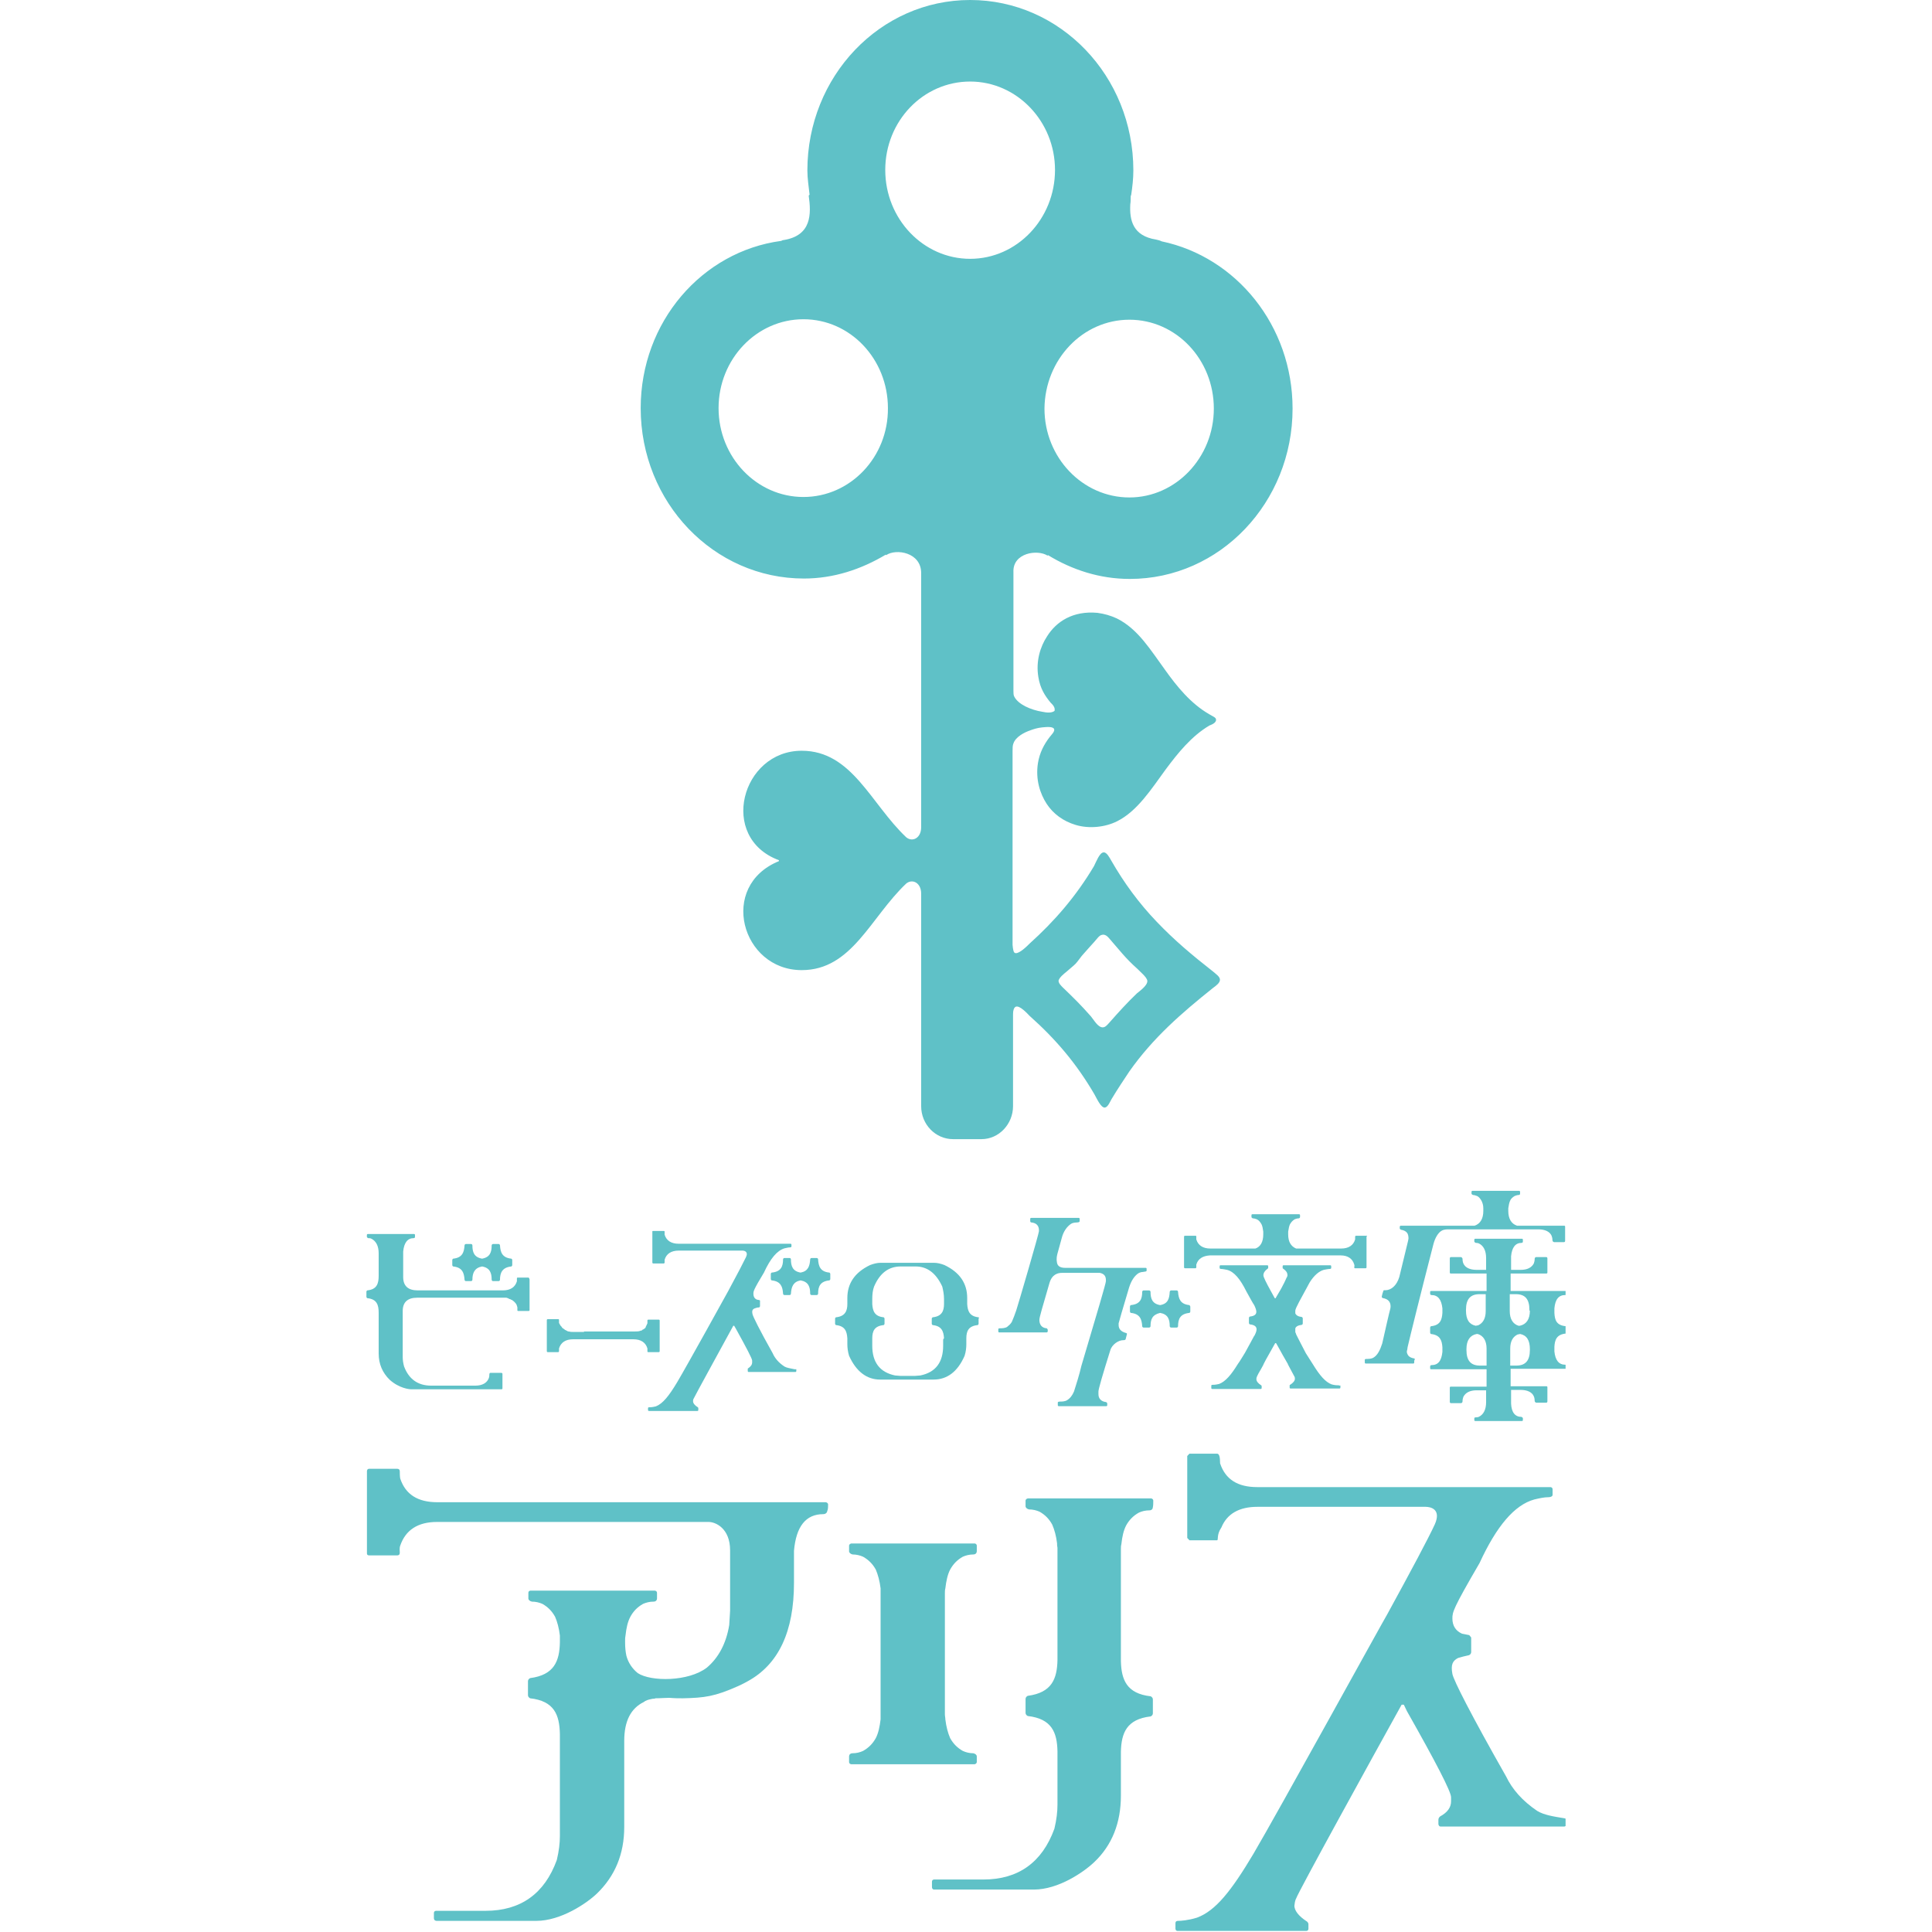 <svg width="29" height="29" viewBox="0 0 29 29" fill="none" xmlns="http://www.w3.org/2000/svg">
  <g clip-path="url(#clip0_50_204)">
    <path
      d="M15.724 8.34L15.731 8.333C16.092 8.553 16.506 8.69 16.959 8.69C18.312 8.69 19.402 7.542 19.402 6.133C19.402 4.888 18.555 3.857 17.438 3.623C17.412 3.61 17.386 3.603 17.353 3.596C17.005 3.541 16.953 3.307 16.966 3.066C16.972 3.032 16.972 2.998 16.972 2.963C16.972 2.95 16.972 2.936 16.979 2.929C16.998 2.805 17.012 2.681 17.012 2.558C17.012 1.141 15.915 0 14.562 0C13.209 0 12.119 1.148 12.119 2.558C12.119 2.681 12.139 2.798 12.152 2.922L12.139 2.936C12.178 3.211 12.185 3.534 11.765 3.603C11.751 3.603 11.738 3.61 11.725 3.616C10.537 3.775 9.617 4.833 9.617 6.126C9.617 7.542 10.714 8.684 12.067 8.684C12.513 8.684 12.927 8.546 13.295 8.326L13.301 8.333C13.452 8.23 13.827 8.292 13.827 8.601V12.417C13.827 12.582 13.695 12.644 13.603 12.568C13.071 12.066 12.789 11.269 12.034 11.269C11.128 11.269 10.78 12.575 11.692 12.912V12.926C10.78 13.297 11.128 14.562 12.034 14.562C12.789 14.562 13.065 13.771 13.603 13.262C13.695 13.187 13.827 13.249 13.827 13.414V16.604C13.827 16.879 14.043 17.099 14.306 17.099H14.733C14.995 17.099 15.206 16.872 15.206 16.604V15.222C15.206 15.167 15.219 15.126 15.245 15.112C15.304 15.084 15.422 15.215 15.455 15.249C15.849 15.6 16.158 15.964 16.427 16.425C16.466 16.494 16.526 16.631 16.585 16.625C16.631 16.618 16.663 16.535 16.683 16.501C16.769 16.356 16.88 16.191 16.953 16.081C17.307 15.579 17.734 15.208 18.207 14.83C18.253 14.796 18.312 14.754 18.312 14.706C18.312 14.658 18.246 14.617 18.207 14.582C17.892 14.335 17.629 14.115 17.36 13.833C17.097 13.558 16.874 13.256 16.677 12.912C16.657 12.877 16.611 12.788 16.565 12.795C16.506 12.795 16.453 12.939 16.421 13.001C16.151 13.455 15.829 13.826 15.455 14.163C15.422 14.197 15.304 14.314 15.245 14.307C15.212 14.307 15.206 14.252 15.199 14.184V11.275C15.199 11.234 15.199 11.186 15.212 11.159C15.245 11.062 15.37 10.994 15.475 10.959C15.514 10.945 15.573 10.925 15.646 10.918C15.718 10.911 15.81 10.904 15.823 10.945C15.836 10.98 15.777 11.035 15.757 11.062C15.672 11.172 15.606 11.296 15.58 11.454C15.541 11.702 15.613 11.915 15.711 12.066C15.81 12.217 15.961 12.327 16.145 12.382C16.348 12.444 16.591 12.417 16.769 12.327C17.071 12.176 17.281 11.846 17.497 11.55C17.681 11.303 17.885 11.049 18.154 10.89C18.167 10.884 18.259 10.856 18.253 10.801C18.253 10.767 18.2 10.753 18.148 10.719C17.872 10.56 17.662 10.299 17.491 10.059C17.274 9.763 17.084 9.44 16.762 9.282C16.67 9.24 16.578 9.213 16.473 9.199C16.105 9.165 15.856 9.33 15.718 9.55C15.613 9.708 15.547 9.928 15.586 10.162C15.613 10.334 15.685 10.444 15.77 10.547C15.797 10.574 15.843 10.616 15.829 10.671C15.784 10.705 15.711 10.698 15.646 10.684C15.475 10.657 15.284 10.574 15.225 10.457C15.212 10.437 15.212 10.402 15.212 10.368V8.587C15.199 8.298 15.573 8.243 15.724 8.34ZM16.013 14.582C16.066 14.534 16.112 14.5 16.145 14.466C16.178 14.431 16.204 14.39 16.237 14.349C16.302 14.273 16.361 14.211 16.427 14.136C16.46 14.101 16.499 14.039 16.539 14.033C16.585 14.019 16.624 14.053 16.657 14.094C16.808 14.266 16.893 14.383 17.071 14.541C17.097 14.569 17.13 14.596 17.156 14.624C17.182 14.651 17.222 14.693 17.222 14.727C17.222 14.796 17.104 14.878 17.064 14.912C16.913 15.057 16.795 15.188 16.65 15.352C16.618 15.387 16.591 15.421 16.552 15.421C16.48 15.421 16.421 15.311 16.375 15.256C16.23 15.091 16.112 14.974 15.954 14.823C15.928 14.796 15.889 14.761 15.889 14.72C15.902 14.672 15.961 14.624 16.013 14.582ZM16.953 4.799C17.655 4.799 18.22 5.397 18.22 6.133C18.22 6.868 17.649 7.467 16.953 7.467C16.25 7.467 15.678 6.868 15.678 6.133C15.685 5.397 16.25 4.799 16.953 4.799ZM12.06 7.46C11.357 7.46 10.786 6.862 10.786 6.126C10.786 5.39 11.357 4.792 12.06 4.792C12.763 4.792 13.328 5.39 13.328 6.126C13.334 6.862 12.763 7.46 12.06 7.46ZM14.562 3.885C13.859 3.885 13.288 3.286 13.288 2.551C13.288 1.815 13.859 1.224 14.562 1.224C15.265 1.224 15.836 1.822 15.836 2.551C15.836 3.286 15.265 3.885 14.562 3.885Z"
      fill="#5FC1C7" />
    <path
      d="M7.93 19.177H7.772C7.766 19.177 7.759 19.177 7.759 19.19V19.232C7.733 19.321 7.661 19.369 7.549 19.369H6.268C6.124 19.369 6.052 19.3 6.052 19.17V18.785C6.065 18.654 6.117 18.585 6.209 18.585C6.222 18.585 6.229 18.578 6.229 18.565V18.537C6.229 18.523 6.216 18.523 6.216 18.523H5.52C5.52 18.523 5.507 18.523 5.507 18.537V18.565C5.507 18.572 5.513 18.578 5.526 18.585C5.539 18.585 5.559 18.585 5.572 18.592C5.644 18.627 5.684 18.702 5.684 18.812V19.149C5.684 19.266 5.658 19.355 5.513 19.369C5.513 19.369 5.5 19.376 5.5 19.39V19.465C5.5 19.479 5.513 19.486 5.513 19.486C5.658 19.5 5.684 19.589 5.684 19.706V20.318C5.684 20.476 5.743 20.607 5.848 20.71C5.993 20.84 6.144 20.854 6.176 20.854H7.529C7.529 20.854 7.542 20.854 7.542 20.84V20.62C7.542 20.613 7.529 20.607 7.529 20.607H7.365C7.358 20.607 7.345 20.607 7.345 20.634C7.345 20.648 7.345 20.662 7.339 20.682C7.312 20.758 7.24 20.799 7.135 20.799H6.472C6.275 20.799 6.137 20.703 6.065 20.51C6.052 20.462 6.045 20.414 6.045 20.373V19.678C6.045 19.548 6.117 19.479 6.262 19.479H7.595C7.601 19.479 7.608 19.479 7.621 19.486C7.628 19.486 7.628 19.486 7.634 19.493C7.641 19.493 7.647 19.5 7.654 19.5C7.661 19.5 7.661 19.5 7.667 19.507C7.674 19.507 7.68 19.514 7.687 19.514C7.687 19.514 7.693 19.514 7.693 19.52C7.7 19.527 7.706 19.527 7.713 19.534L7.72 19.541L7.739 19.562C7.752 19.575 7.759 19.596 7.766 19.623V19.665C7.766 19.678 7.772 19.678 7.779 19.678H7.936C7.949 19.678 7.949 19.665 7.949 19.665V19.204C7.943 19.19 7.943 19.177 7.93 19.177Z"
      fill="#5FC1C7" />
    <path
      d="M6.802 19.01C6.94 19.024 6.966 19.106 6.973 19.209C6.973 19.216 6.979 19.23 6.993 19.23H7.071C7.085 19.23 7.091 19.216 7.091 19.209C7.091 19.106 7.124 19.031 7.236 19.01C7.354 19.031 7.38 19.106 7.38 19.209C7.38 19.216 7.387 19.23 7.4 19.23H7.485C7.498 19.23 7.505 19.216 7.505 19.209C7.505 19.106 7.538 19.024 7.676 19.01C7.676 19.01 7.689 19.003 7.689 18.989V18.914C7.689 18.9 7.676 18.893 7.676 18.893C7.538 18.879 7.511 18.797 7.505 18.694C7.505 18.687 7.498 18.673 7.485 18.673H7.4C7.387 18.673 7.38 18.687 7.38 18.694C7.38 18.797 7.354 18.872 7.236 18.893C7.117 18.872 7.091 18.797 7.091 18.694C7.091 18.687 7.085 18.673 7.071 18.673H6.993C6.979 18.673 6.973 18.687 6.973 18.694C6.966 18.797 6.94 18.879 6.802 18.893C6.802 18.893 6.789 18.9 6.789 18.914V18.989C6.789 19.003 6.802 19.01 6.802 19.01ZM8.766 19.993H8.608C8.582 19.993 8.562 19.993 8.542 19.986H8.536C8.523 19.986 8.516 19.979 8.503 19.973C8.496 19.966 8.483 19.966 8.477 19.959C8.47 19.952 8.464 19.945 8.457 19.945C8.45 19.938 8.437 19.931 8.431 19.918C8.424 19.911 8.424 19.904 8.418 19.904C8.411 19.89 8.398 19.876 8.391 19.856V19.814C8.391 19.801 8.385 19.801 8.378 19.801H8.221C8.214 19.801 8.208 19.808 8.208 19.814V20.282C8.208 20.282 8.208 20.296 8.221 20.296H8.378C8.385 20.296 8.391 20.289 8.391 20.282V20.241C8.418 20.151 8.49 20.103 8.602 20.103H9.508C9.619 20.103 9.692 20.151 9.718 20.241V20.282C9.718 20.296 9.724 20.296 9.731 20.296H9.889C9.902 20.296 9.902 20.282 9.902 20.282V19.821C9.902 19.821 9.902 19.808 9.889 19.808H9.731C9.724 19.808 9.718 19.814 9.718 19.821V19.863C9.711 19.883 9.698 19.904 9.692 19.918V19.924C9.685 19.931 9.685 19.938 9.679 19.938L9.672 19.945C9.665 19.945 9.665 19.952 9.659 19.952C9.652 19.959 9.652 19.959 9.646 19.959C9.646 19.959 9.639 19.959 9.639 19.966C9.633 19.973 9.626 19.973 9.619 19.973C9.593 19.986 9.56 19.986 9.521 19.986H8.766V19.993ZM14.689 19.773C14.551 19.759 14.525 19.677 14.518 19.574V19.484C14.518 19.264 14.407 19.099 14.177 18.989C14.124 18.969 14.072 18.955 14.019 18.955H13.218C13.166 18.955 13.113 18.969 13.06 18.989C12.831 19.099 12.719 19.264 12.719 19.484V19.574C12.719 19.677 12.686 19.759 12.548 19.773C12.548 19.773 12.535 19.78 12.535 19.794V19.869C12.535 19.883 12.548 19.89 12.548 19.89C12.686 19.904 12.712 19.986 12.719 20.09V20.179C12.719 20.227 12.726 20.289 12.745 20.351C12.85 20.584 13.008 20.708 13.211 20.708H14.013C14.216 20.708 14.374 20.591 14.479 20.351C14.499 20.289 14.505 20.227 14.505 20.179V20.09C14.505 19.979 14.538 19.904 14.676 19.89C14.676 19.89 14.689 19.883 14.689 19.869V19.794C14.702 19.78 14.689 19.773 14.689 19.773ZM14.157 20.117V20.2C14.157 20.447 14.046 20.598 13.816 20.646L13.73 20.653H13.52L13.435 20.646C13.205 20.598 13.093 20.447 13.093 20.2V20.09C13.093 19.979 13.126 19.904 13.264 19.89C13.264 19.89 13.277 19.883 13.277 19.869V19.794C13.277 19.78 13.264 19.773 13.264 19.773C13.126 19.759 13.1 19.677 13.093 19.574V19.498C13.093 19.429 13.1 19.367 13.12 19.312C13.205 19.113 13.336 19.01 13.52 19.01H13.743C13.921 19.01 14.052 19.113 14.144 19.312C14.157 19.367 14.17 19.429 14.17 19.498V19.574C14.17 19.677 14.137 19.759 14 19.773C14 19.773 13.986 19.78 13.986 19.794V19.869C13.986 19.883 14 19.89 14 19.89C14.137 19.904 14.164 19.986 14.17 20.09C14.157 20.096 14.157 20.11 14.157 20.117ZM16.948 19.326C16.981 19.223 17.027 19.154 17.086 19.113C17.112 19.099 17.132 19.093 17.152 19.093C17.198 19.086 17.211 19.086 17.211 19.072V19.044C17.211 19.031 17.198 19.031 17.198 19.031H15.989C15.904 19.031 15.871 18.996 15.865 18.948C15.865 18.934 15.851 18.907 15.871 18.824C15.884 18.776 15.904 18.701 15.937 18.584C15.963 18.481 16.016 18.412 16.075 18.371C16.127 18.336 16.206 18.364 16.206 18.329V18.295C16.206 18.281 16.193 18.281 16.193 18.281H15.477C15.464 18.281 15.464 18.295 15.464 18.295V18.329C15.464 18.35 15.484 18.35 15.484 18.35C15.556 18.357 15.595 18.398 15.595 18.467V18.481C15.595 18.515 15.28 19.594 15.254 19.67C15.234 19.732 15.208 19.794 15.188 19.842C15.168 19.876 15.142 19.897 15.116 19.918C15.083 19.938 15.037 19.938 15.017 19.938C14.985 19.938 14.985 19.945 14.985 19.952V19.986C14.985 20 14.998 20 14.998 20H15.713C15.713 20 15.727 19.993 15.727 19.986V19.959C15.727 19.959 15.72 19.945 15.713 19.938H15.707C15.641 19.931 15.608 19.89 15.602 19.828V19.808C15.602 19.773 15.641 19.643 15.753 19.258C15.792 19.127 15.878 19.106 15.943 19.106H16.508C16.574 19.12 16.6 19.154 16.6 19.216V19.23C16.6 19.264 16.475 19.684 16.232 20.502C16.2 20.64 16.154 20.784 16.121 20.887C16.094 20.949 16.062 20.99 16.016 21.018C15.983 21.038 15.937 21.038 15.917 21.038C15.884 21.038 15.878 21.045 15.878 21.052V21.093C15.878 21.107 15.891 21.107 15.891 21.107H16.607C16.607 21.107 16.62 21.107 16.62 21.093V21.066C16.62 21.066 16.62 21.052 16.6 21.045C16.534 21.038 16.488 20.997 16.488 20.928V20.887C16.488 20.853 16.547 20.646 16.666 20.268C16.692 20.179 16.791 20.117 16.856 20.117C16.869 20.117 16.889 20.117 16.896 20.103C16.902 20.083 16.909 20.055 16.915 20.028C16.922 20.014 16.902 20.007 16.896 20.007C16.823 19.986 16.791 19.945 16.791 19.89V19.863C16.797 19.835 16.85 19.656 16.948 19.326Z"
      fill="#5FC1C7" />
    <path
      d="M17.854 19.59C17.716 19.577 17.69 19.494 17.683 19.391C17.683 19.384 17.677 19.37 17.664 19.37H17.578C17.565 19.37 17.558 19.384 17.558 19.391C17.552 19.494 17.532 19.57 17.414 19.59C17.296 19.57 17.27 19.494 17.27 19.391C17.27 19.384 17.263 19.37 17.25 19.37H17.165C17.151 19.37 17.145 19.384 17.145 19.391C17.145 19.501 17.112 19.577 16.974 19.59C16.974 19.59 16.961 19.597 16.961 19.611V19.687C16.961 19.7 16.974 19.707 16.974 19.707C17.112 19.721 17.138 19.803 17.145 19.907C17.145 19.913 17.151 19.927 17.165 19.927H17.25C17.263 19.927 17.27 19.913 17.27 19.907C17.27 19.803 17.296 19.735 17.414 19.707C17.532 19.728 17.558 19.803 17.558 19.907C17.558 19.913 17.565 19.927 17.578 19.927H17.664C17.677 19.927 17.683 19.913 17.683 19.907C17.683 19.797 17.716 19.721 17.854 19.707C17.854 19.707 17.867 19.7 17.867 19.687V19.611C17.861 19.597 17.854 19.59 17.854 19.59ZM20.093 20.794C20.08 20.794 20.034 20.794 19.988 20.78C19.896 20.745 19.811 20.649 19.706 20.477L19.601 20.312C19.542 20.195 19.496 20.113 19.47 20.058C19.47 20.051 19.463 20.051 19.463 20.044C19.456 20.03 19.45 20.017 19.45 20.01C19.45 20.003 19.45 20.003 19.443 20.003V19.941C19.45 19.913 19.483 19.893 19.542 19.886C19.542 19.886 19.555 19.879 19.555 19.865V19.79C19.555 19.776 19.542 19.769 19.542 19.769C19.483 19.762 19.456 19.742 19.443 19.714V19.673C19.443 19.639 19.522 19.501 19.66 19.247C19.726 19.143 19.798 19.082 19.87 19.061C19.87 19.061 19.936 19.047 19.962 19.047C19.982 19.047 19.982 19.033 19.982 19.033V19.006C19.982 18.992 19.969 18.992 19.969 18.992H19.266C19.266 18.992 19.253 18.992 19.253 19.006V19.033C19.253 19.04 19.266 19.047 19.266 19.047C19.305 19.075 19.325 19.102 19.325 19.143C19.325 19.15 19.325 19.157 19.319 19.164C19.319 19.171 19.312 19.178 19.312 19.178C19.299 19.205 19.286 19.24 19.259 19.288C19.24 19.329 19.207 19.384 19.154 19.474C19.154 19.48 19.148 19.48 19.148 19.487H19.135L19.082 19.391C19.01 19.26 18.964 19.171 18.964 19.143C18.964 19.109 18.984 19.075 19.023 19.047C19.029 19.04 19.036 19.04 19.036 19.033V19.006C19.036 18.992 19.023 18.992 19.023 18.992H18.32C18.32 18.992 18.307 18.992 18.307 19.006V19.033C18.307 19.033 18.307 19.047 18.327 19.047C18.353 19.047 18.419 19.061 18.419 19.061C18.524 19.088 18.616 19.198 18.708 19.384C18.773 19.501 18.806 19.563 18.826 19.59C18.865 19.673 18.892 19.748 18.76 19.762C18.76 19.762 18.747 19.769 18.747 19.783V19.858C18.747 19.872 18.76 19.879 18.76 19.879C18.885 19.893 18.872 19.962 18.839 20.03C18.839 20.037 18.832 20.037 18.832 20.044C18.832 20.044 18.832 20.051 18.826 20.051C18.8 20.099 18.76 20.175 18.688 20.305C18.675 20.326 18.596 20.457 18.583 20.47C18.478 20.642 18.392 20.738 18.301 20.773C18.248 20.787 18.209 20.787 18.195 20.787C18.182 20.787 18.182 20.8 18.182 20.8V20.835C18.182 20.835 18.182 20.849 18.195 20.849H18.924C18.924 20.849 18.938 20.849 18.938 20.835V20.807C18.938 20.8 18.931 20.794 18.931 20.794C18.885 20.766 18.859 20.732 18.859 20.704C18.859 20.677 18.865 20.67 18.865 20.67C18.865 20.663 18.878 20.642 18.898 20.601L18.905 20.594C18.905 20.587 18.905 20.587 18.911 20.58C18.924 20.56 18.938 20.532 18.957 20.498C18.964 20.491 18.964 20.477 18.97 20.47C19.003 20.402 19.062 20.305 19.141 20.161H19.154L19.174 20.195C19.233 20.305 19.286 20.395 19.325 20.463C19.332 20.47 19.332 20.484 19.338 20.491C19.391 20.587 19.424 20.656 19.43 20.663C19.43 20.663 19.437 20.67 19.437 20.697C19.437 20.725 19.41 20.759 19.364 20.787C19.358 20.787 19.358 20.794 19.358 20.8V20.828C19.358 20.842 19.371 20.842 19.371 20.842H20.107C20.12 20.842 20.12 20.828 20.12 20.828V20.794C20.113 20.807 20.107 20.794 20.093 20.794Z"
      fill="#5FC1C7" />
    <path
      d="M20.512 18.549H20.354C20.348 18.549 20.341 18.556 20.341 18.562V18.604C20.315 18.693 20.243 18.741 20.131 18.741H19.455C19.376 18.707 19.336 18.638 19.336 18.528V18.487C19.343 18.446 19.349 18.404 19.363 18.377C19.382 18.343 19.402 18.322 19.435 18.301C19.455 18.294 19.474 18.288 19.494 18.288C19.507 18.288 19.514 18.274 19.514 18.267V18.239C19.514 18.226 19.5 18.226 19.5 18.226H18.798C18.798 18.226 18.785 18.226 18.785 18.239V18.267C18.785 18.274 18.791 18.281 18.804 18.288C18.824 18.288 18.844 18.294 18.863 18.301C18.896 18.315 18.916 18.343 18.936 18.377C18.949 18.404 18.956 18.439 18.962 18.487V18.528C18.962 18.638 18.923 18.714 18.844 18.741H18.168C18.056 18.741 17.984 18.693 17.957 18.604V18.562C17.957 18.549 17.951 18.549 17.944 18.549H17.787C17.773 18.549 17.773 18.562 17.773 18.562V19.023C17.773 19.023 17.773 19.037 17.787 19.037H17.944C17.951 19.037 17.957 19.03 17.957 19.023V18.982C17.984 18.892 18.056 18.851 18.161 18.844H20.124C20.23 18.844 20.302 18.892 20.328 18.982C20.334 18.996 20.328 19.016 20.328 19.023C20.328 19.037 20.334 19.037 20.341 19.037H20.499C20.512 19.037 20.512 19.023 20.512 19.023V18.562C20.518 18.562 20.525 18.549 20.512 18.549ZM21.228 20.391C21.188 20.384 21.155 20.371 21.136 20.343C21.123 20.323 21.109 20.295 21.123 20.261L21.129 20.22C21.169 20.048 21.306 19.491 21.517 18.672C21.543 18.576 21.589 18.501 21.641 18.473C21.674 18.453 21.72 18.453 21.74 18.453H23.093C23.191 18.453 23.263 18.487 23.29 18.549C23.296 18.562 23.303 18.59 23.303 18.617C23.303 18.631 23.316 18.645 23.329 18.645H23.474C23.487 18.645 23.493 18.638 23.493 18.624V18.411C23.493 18.398 23.48 18.398 23.48 18.398H22.771C22.686 18.37 22.64 18.294 22.64 18.177V18.136C22.646 18.095 22.653 18.054 22.666 18.026C22.679 17.992 22.705 17.971 22.738 17.951C22.758 17.944 22.777 17.937 22.797 17.937C22.81 17.937 22.817 17.93 22.817 17.916V17.889C22.817 17.875 22.804 17.875 22.804 17.875H22.101C22.101 17.875 22.088 17.875 22.088 17.889V17.916C22.088 17.923 22.095 17.93 22.108 17.937C22.127 17.937 22.147 17.944 22.167 17.951C22.2 17.964 22.219 17.992 22.239 18.026C22.252 18.054 22.265 18.088 22.265 18.136V18.177C22.265 18.294 22.219 18.37 22.134 18.398H21.024C21.024 18.398 21.011 18.404 21.011 18.411V18.439C21.011 18.439 21.011 18.453 21.031 18.459C21.07 18.466 21.103 18.48 21.123 18.508C21.136 18.528 21.142 18.556 21.142 18.59L21.136 18.624L21.004 19.168C20.965 19.298 20.88 19.367 20.794 19.367C20.774 19.367 20.768 19.36 20.761 19.388C20.755 19.401 20.748 19.429 20.742 19.456C20.735 19.477 20.755 19.484 20.755 19.484C20.834 19.498 20.873 19.539 20.873 19.608C20.873 19.608 20.873 19.635 20.866 19.656C20.86 19.669 20.774 20.048 20.748 20.165C20.715 20.268 20.676 20.343 20.617 20.378C20.584 20.398 20.538 20.398 20.518 20.398C20.486 20.398 20.486 20.405 20.486 20.412V20.453C20.486 20.467 20.499 20.467 20.499 20.467H21.215C21.215 20.467 21.228 20.467 21.228 20.453V20.426C21.228 20.426 21.247 20.391 21.228 20.391Z"
      fill="#5FC1C7" />
    <path
      d="M23.332 19.639C23.345 19.501 23.397 19.439 23.496 19.439C23.496 19.439 23.516 19.439 23.516 19.419V19.391C23.516 19.378 23.503 19.378 23.503 19.378H22.675V19.116H23.213C23.213 19.116 23.227 19.116 23.227 19.102V18.889C23.227 18.876 23.22 18.869 23.207 18.869H23.062C23.043 18.869 23.036 18.883 23.036 18.896C23.036 18.924 23.03 18.944 23.023 18.965C22.99 19.027 22.925 19.061 22.826 19.061H22.682V18.855C22.695 18.724 22.747 18.656 22.839 18.656C22.852 18.656 22.859 18.649 22.859 18.635V18.608C22.859 18.594 22.846 18.594 22.846 18.594H22.143C22.143 18.594 22.13 18.594 22.13 18.608V18.635C22.13 18.642 22.137 18.649 22.15 18.656C22.163 18.656 22.176 18.656 22.196 18.663C22.268 18.697 22.307 18.773 22.307 18.883V19.061H22.163C22.064 19.061 21.992 19.027 21.966 18.965C21.959 18.951 21.953 18.924 21.953 18.896C21.953 18.883 21.939 18.869 21.926 18.869H21.782C21.769 18.869 21.762 18.876 21.762 18.889V19.102C21.762 19.116 21.775 19.116 21.775 19.116H22.314V19.378H21.48C21.48 19.378 21.467 19.378 21.467 19.391V19.419C21.467 19.439 21.486 19.439 21.486 19.439C21.585 19.439 21.637 19.508 21.651 19.639V19.707C21.644 19.811 21.618 19.893 21.48 19.907C21.48 19.907 21.467 19.914 21.467 19.928V20.003C21.467 20.017 21.48 20.024 21.48 20.024C21.611 20.038 21.644 20.113 21.651 20.223V20.292C21.637 20.43 21.585 20.491 21.486 20.491C21.486 20.491 21.467 20.491 21.467 20.512V20.54C21.467 20.553 21.48 20.553 21.48 20.553H22.314V20.814H21.775C21.775 20.814 21.762 20.814 21.762 20.828V21.041C21.762 21.055 21.769 21.062 21.782 21.062H21.926C21.946 21.062 21.953 21.048 21.953 21.035C21.953 21.007 21.959 20.986 21.966 20.966C21.999 20.904 22.064 20.869 22.163 20.869H22.307V21.048C22.307 21.158 22.268 21.234 22.196 21.268C22.176 21.275 22.156 21.275 22.15 21.275C22.137 21.275 22.13 21.282 22.13 21.289V21.316C22.13 21.33 22.143 21.33 22.143 21.33H22.846C22.846 21.33 22.859 21.33 22.859 21.316V21.289C22.859 21.282 22.852 21.275 22.839 21.268C22.741 21.268 22.688 21.2 22.682 21.069V20.863H22.826C22.925 20.863 22.997 20.897 23.023 20.959C23.03 20.973 23.036 21 23.036 21.028C23.036 21.041 23.049 21.055 23.062 21.055H23.207C23.22 21.055 23.227 21.048 23.227 21.035V20.821C23.227 20.808 23.213 20.808 23.213 20.808H22.675V20.546H23.503C23.503 20.546 23.516 20.546 23.516 20.533V20.505C23.516 20.485 23.496 20.485 23.496 20.485C23.397 20.485 23.345 20.416 23.332 20.285V20.216C23.338 20.113 23.364 20.031 23.503 20.017C23.503 20.017 23.516 20.01 23.516 19.996V19.928C23.516 19.914 23.503 19.907 23.503 19.907C23.364 19.893 23.338 19.818 23.332 19.707V19.639ZM22.005 19.659C22.005 19.501 22.071 19.426 22.209 19.426H22.301V19.68C22.301 19.79 22.261 19.859 22.189 19.893C22.176 19.893 22.163 19.9 22.15 19.9C22.051 19.879 22.005 19.804 22.005 19.673V19.659ZM22.215 20.498C22.077 20.498 22.012 20.423 22.012 20.264V20.251C22.012 20.12 22.064 20.044 22.163 20.024H22.183C22.268 20.051 22.314 20.127 22.314 20.244V20.498H22.215ZM22.964 20.264C22.964 20.423 22.898 20.498 22.76 20.498H22.669V20.244C22.669 20.134 22.708 20.065 22.78 20.031C22.793 20.031 22.806 20.024 22.82 20.024C22.918 20.044 22.964 20.12 22.964 20.251V20.264ZM22.964 19.673C22.964 19.804 22.911 19.879 22.813 19.9H22.793C22.708 19.873 22.662 19.797 22.662 19.68V19.426H22.754C22.892 19.426 22.957 19.501 22.957 19.659V19.673H22.964ZM12.45 19.102C12.312 19.089 12.286 19.006 12.28 18.903C12.28 18.896 12.273 18.883 12.26 18.883H12.181C12.168 18.883 12.161 18.896 12.161 18.903C12.155 19.006 12.129 19.082 12.017 19.102C11.899 19.082 11.872 19.006 11.872 18.903C11.872 18.896 11.866 18.883 11.853 18.883H11.774C11.761 18.883 11.754 18.896 11.754 18.903C11.754 19.013 11.721 19.089 11.583 19.102C11.583 19.102 11.57 19.109 11.57 19.123V19.199C11.57 19.212 11.583 19.219 11.583 19.219C11.721 19.233 11.748 19.316 11.754 19.419C11.754 19.426 11.761 19.439 11.774 19.439H11.853C11.866 19.439 11.872 19.426 11.872 19.419C11.879 19.316 11.905 19.24 12.017 19.219C12.135 19.24 12.161 19.316 12.161 19.419C12.161 19.426 12.168 19.439 12.181 19.439H12.26C12.273 19.439 12.28 19.426 12.28 19.419C12.28 19.309 12.312 19.233 12.45 19.219C12.45 19.219 12.463 19.212 12.463 19.199V19.123C12.463 19.109 12.45 19.102 12.45 19.102Z"
      fill="#5FC1C7" />
    <path
      d="M11.927 20.553C11.861 20.539 11.808 20.532 11.775 20.512C11.69 20.457 11.631 20.388 11.598 20.312C11.401 19.962 11.303 19.762 11.296 19.728C11.283 19.673 11.296 19.652 11.329 19.639C11.349 19.632 11.368 19.625 11.395 19.625C11.395 19.625 11.408 19.618 11.408 19.604V19.522L11.401 19.515C11.388 19.515 11.375 19.508 11.362 19.508C11.329 19.494 11.309 19.467 11.309 19.419C11.309 19.384 11.309 19.363 11.467 19.102C11.565 18.889 11.664 18.772 11.775 18.738C11.808 18.731 11.835 18.724 11.854 18.724C11.874 18.724 11.88 18.717 11.88 18.71V18.683C11.88 18.669 11.867 18.669 11.867 18.669H10.186C10.075 18.669 10.002 18.621 9.976 18.532V18.49C9.976 18.477 9.97 18.477 9.963 18.477H9.805C9.792 18.477 9.792 18.483 9.792 18.483V18.951C9.792 18.951 9.792 18.965 9.805 18.965H9.963C9.97 18.965 9.976 18.958 9.976 18.951V18.91C10.002 18.82 10.075 18.772 10.186 18.772H11.145C11.171 18.772 11.237 18.786 11.198 18.869C11.158 18.951 11.066 19.13 10.928 19.384C10.909 19.419 10.305 20.512 10.166 20.745C10.042 20.952 9.95 21.069 9.845 21.11C9.792 21.124 9.753 21.124 9.74 21.124C9.727 21.124 9.727 21.137 9.727 21.137V21.165C9.727 21.165 9.727 21.179 9.74 21.179H10.469C10.469 21.179 10.482 21.179 10.482 21.165V21.137C10.482 21.13 10.475 21.124 10.475 21.124C10.429 21.096 10.403 21.062 10.403 21.034C10.403 21.007 10.409 21 10.409 21C10.423 20.965 10.843 20.202 11.007 19.9H11.02L11.04 19.934C11.204 20.23 11.29 20.395 11.29 20.422V20.45C11.29 20.484 11.27 20.512 11.23 20.539C11.224 20.539 11.224 20.546 11.224 20.553V20.58C11.224 20.58 11.224 20.594 11.237 20.594H11.94C11.94 20.594 11.953 20.594 11.953 20.58V20.553H11.927ZM17.311 22.526C17.311 22.499 17.285 22.492 17.279 22.492H15.427C15.427 22.492 15.394 22.499 15.394 22.526V22.609C15.394 22.629 15.414 22.65 15.446 22.657C15.505 22.657 15.558 22.671 15.604 22.691C15.689 22.739 15.748 22.801 15.794 22.884C15.827 22.959 15.854 23.055 15.867 23.166C15.867 23.186 15.867 23.207 15.873 23.234V24.919C15.867 25.201 15.788 25.407 15.427 25.455C15.427 25.455 15.394 25.469 15.394 25.503V25.709C15.394 25.744 15.427 25.758 15.427 25.758C15.788 25.799 15.867 26.005 15.873 26.287V27.091C15.873 27.194 15.86 27.311 15.827 27.449C15.643 27.958 15.282 28.212 14.763 28.212H14.034C14.034 28.212 13.989 28.205 13.989 28.246V28.322C13.989 28.37 14.028 28.363 14.028 28.363H15.519C15.886 28.363 16.267 28.102 16.425 27.951C16.694 27.696 16.825 27.359 16.825 26.954V26.294C16.832 26.012 16.911 25.806 17.272 25.764C17.272 25.764 17.305 25.751 17.305 25.716V25.51C17.305 25.476 17.272 25.462 17.272 25.462C16.911 25.421 16.832 25.214 16.825 24.933V23.255C16.825 23.227 16.825 23.207 16.832 23.179C16.845 23.062 16.865 22.973 16.904 22.897C16.95 22.815 17.009 22.753 17.095 22.705C17.141 22.684 17.193 22.671 17.252 22.671C17.292 22.671 17.305 22.643 17.305 22.622C17.311 22.602 17.311 22.554 17.311 22.526Z"
      fill="#5FC1C7" />
    <path
      d="M14.63 26.482C14.63 26.482 14.662 26.475 14.662 26.447V26.365C14.662 26.344 14.643 26.324 14.61 26.317C14.551 26.317 14.498 26.303 14.452 26.282C14.367 26.234 14.308 26.172 14.262 26.09C14.229 26.014 14.203 25.918 14.19 25.808C14.19 25.78 14.183 25.76 14.183 25.732V23.917C14.183 23.89 14.183 23.869 14.19 23.842C14.203 23.732 14.223 23.635 14.262 23.56C14.308 23.477 14.367 23.415 14.452 23.367C14.498 23.347 14.551 23.333 14.61 23.333C14.649 23.333 14.662 23.305 14.662 23.285V23.202C14.662 23.175 14.636 23.168 14.63 23.168H12.778C12.778 23.168 12.745 23.175 12.745 23.202V23.285C12.745 23.305 12.765 23.326 12.797 23.333C12.857 23.333 12.909 23.347 12.955 23.367C13.04 23.415 13.1 23.477 13.146 23.56C13.178 23.635 13.205 23.732 13.218 23.842V25.808C13.205 25.918 13.185 26.014 13.146 26.09C13.1 26.172 13.04 26.234 12.955 26.282C12.909 26.303 12.857 26.317 12.797 26.317C12.758 26.317 12.745 26.344 12.745 26.365V26.447C12.745 26.475 12.771 26.482 12.778 26.482H14.63ZM23.482 27.293C23.311 27.265 23.18 27.245 23.075 27.183C22.852 27.032 22.701 26.86 22.608 26.667C22.077 25.732 21.82 25.224 21.801 25.127C21.774 24.983 21.807 24.928 21.886 24.887C21.932 24.873 21.985 24.859 22.05 24.845C22.05 24.845 22.083 24.832 22.083 24.797V24.591C22.083 24.584 22.083 24.577 22.077 24.57L22.07 24.564C22.064 24.55 22.05 24.543 22.05 24.543C22.011 24.536 21.978 24.529 21.945 24.522C21.853 24.481 21.801 24.405 21.801 24.295C21.801 24.199 21.807 24.151 22.208 23.463C22.464 22.907 22.733 22.59 23.029 22.508C23.114 22.487 23.186 22.474 23.232 22.474C23.291 22.474 23.305 22.453 23.305 22.439V22.357C23.305 22.322 23.272 22.322 23.272 22.322H18.872C18.576 22.322 18.393 22.205 18.314 21.965C18.314 21.868 18.301 21.82 18.268 21.82H17.854L17.821 21.855V23.085L17.854 23.12H18.268C18.294 23.12 18.255 23.044 18.334 22.927C18.419 22.721 18.603 22.618 18.872 22.618H21.4C21.473 22.618 21.637 22.652 21.538 22.879C21.44 23.092 21.183 23.573 20.822 24.233C20.77 24.316 19.174 27.217 18.813 27.829C18.485 28.379 18.248 28.682 17.966 28.785C17.834 28.826 17.723 28.833 17.683 28.833C17.644 28.833 17.644 28.861 17.644 28.867V28.95C17.644 28.95 17.644 28.984 17.677 28.984H19.608C19.608 28.984 19.64 28.984 19.64 28.95V28.881C19.64 28.867 19.627 28.847 19.614 28.84C19.496 28.764 19.424 28.675 19.43 28.599C19.437 28.524 19.456 28.496 19.456 28.496C19.483 28.407 20.593 26.392 21.039 25.588H21.072L21.118 25.684C21.558 26.461 21.781 26.894 21.781 26.977V27.039C21.781 27.128 21.729 27.204 21.617 27.265C21.61 27.272 21.591 27.286 21.591 27.314V27.382C21.591 27.382 21.597 27.417 21.623 27.417H23.482C23.482 27.417 23.515 27.41 23.515 27.382V27.307C23.508 27.307 23.495 27.293 23.482 27.293ZM12.43 22.584C12.43 22.556 12.397 22.549 12.397 22.549H6.566C6.27 22.549 6.086 22.432 6.007 22.192C6.001 22.157 6.001 22.109 6.001 22.088C6.001 22.054 5.981 22.047 5.961 22.047H5.541C5.508 22.047 5.508 22.082 5.508 22.082V23.312C5.508 23.312 5.502 23.347 5.541 23.347H5.961C5.981 23.347 6.001 23.34 6.001 23.305C6.001 23.285 5.994 23.237 6.007 23.202C6.086 22.968 6.27 22.845 6.559 22.845H10.637C10.742 22.845 10.959 22.941 10.959 23.271V24.178L10.946 24.392C10.9 24.674 10.781 24.887 10.611 25.031C10.335 25.244 9.77 25.244 9.573 25.114C9.488 25.045 9.429 24.955 9.402 24.852C9.389 24.79 9.383 24.729 9.383 24.653V24.625C9.383 24.598 9.383 24.577 9.389 24.55C9.402 24.433 9.422 24.343 9.462 24.268C9.507 24.185 9.567 24.123 9.652 24.075C9.698 24.055 9.75 24.041 9.81 24.041C9.849 24.041 9.862 24.014 9.862 23.993V23.91C9.862 23.883 9.836 23.876 9.829 23.876H7.964C7.964 23.876 7.931 23.876 7.931 23.91V23.993C7.931 24.014 7.951 24.034 7.984 24.041C8.043 24.041 8.096 24.055 8.142 24.075C8.227 24.123 8.286 24.185 8.332 24.268C8.365 24.343 8.391 24.44 8.404 24.55V24.653C8.398 24.935 8.319 25.141 7.958 25.189C7.958 25.189 7.925 25.203 7.925 25.237V25.444C7.925 25.478 7.958 25.492 7.958 25.492C8.319 25.533 8.398 25.739 8.404 26.028V27.561C8.404 27.664 8.391 27.781 8.358 27.919C8.174 28.427 7.813 28.682 7.288 28.682H6.559C6.559 28.682 6.513 28.675 6.513 28.716V28.792C6.513 28.833 6.552 28.833 6.552 28.833H8.05C8.417 28.833 8.805 28.572 8.962 28.421C9.232 28.159 9.37 27.829 9.37 27.424V26.131C9.37 25.835 9.468 25.643 9.665 25.547C9.672 25.54 9.678 25.54 9.685 25.533C9.724 25.512 9.764 25.506 9.796 25.499C9.816 25.499 9.829 25.499 9.836 25.492C9.915 25.492 9.98 25.485 10.046 25.485C10.125 25.492 10.191 25.492 10.25 25.492C10.578 25.485 10.729 25.464 11.07 25.313C11.136 25.285 11.182 25.258 11.222 25.237C11.688 24.983 11.918 24.488 11.918 23.759V23.278C11.95 22.913 12.095 22.728 12.357 22.728C12.397 22.728 12.417 22.7 12.417 22.68C12.43 22.659 12.43 22.611 12.43 22.584Z"
      fill="#5FC1C7" />
  </g>
  <defs>
    <clipPath id="clip0_50_204">
      <rect width="18" height="29" fill="white" transform="translate(5.5)" />
    </clipPath>
  </defs>
</svg>